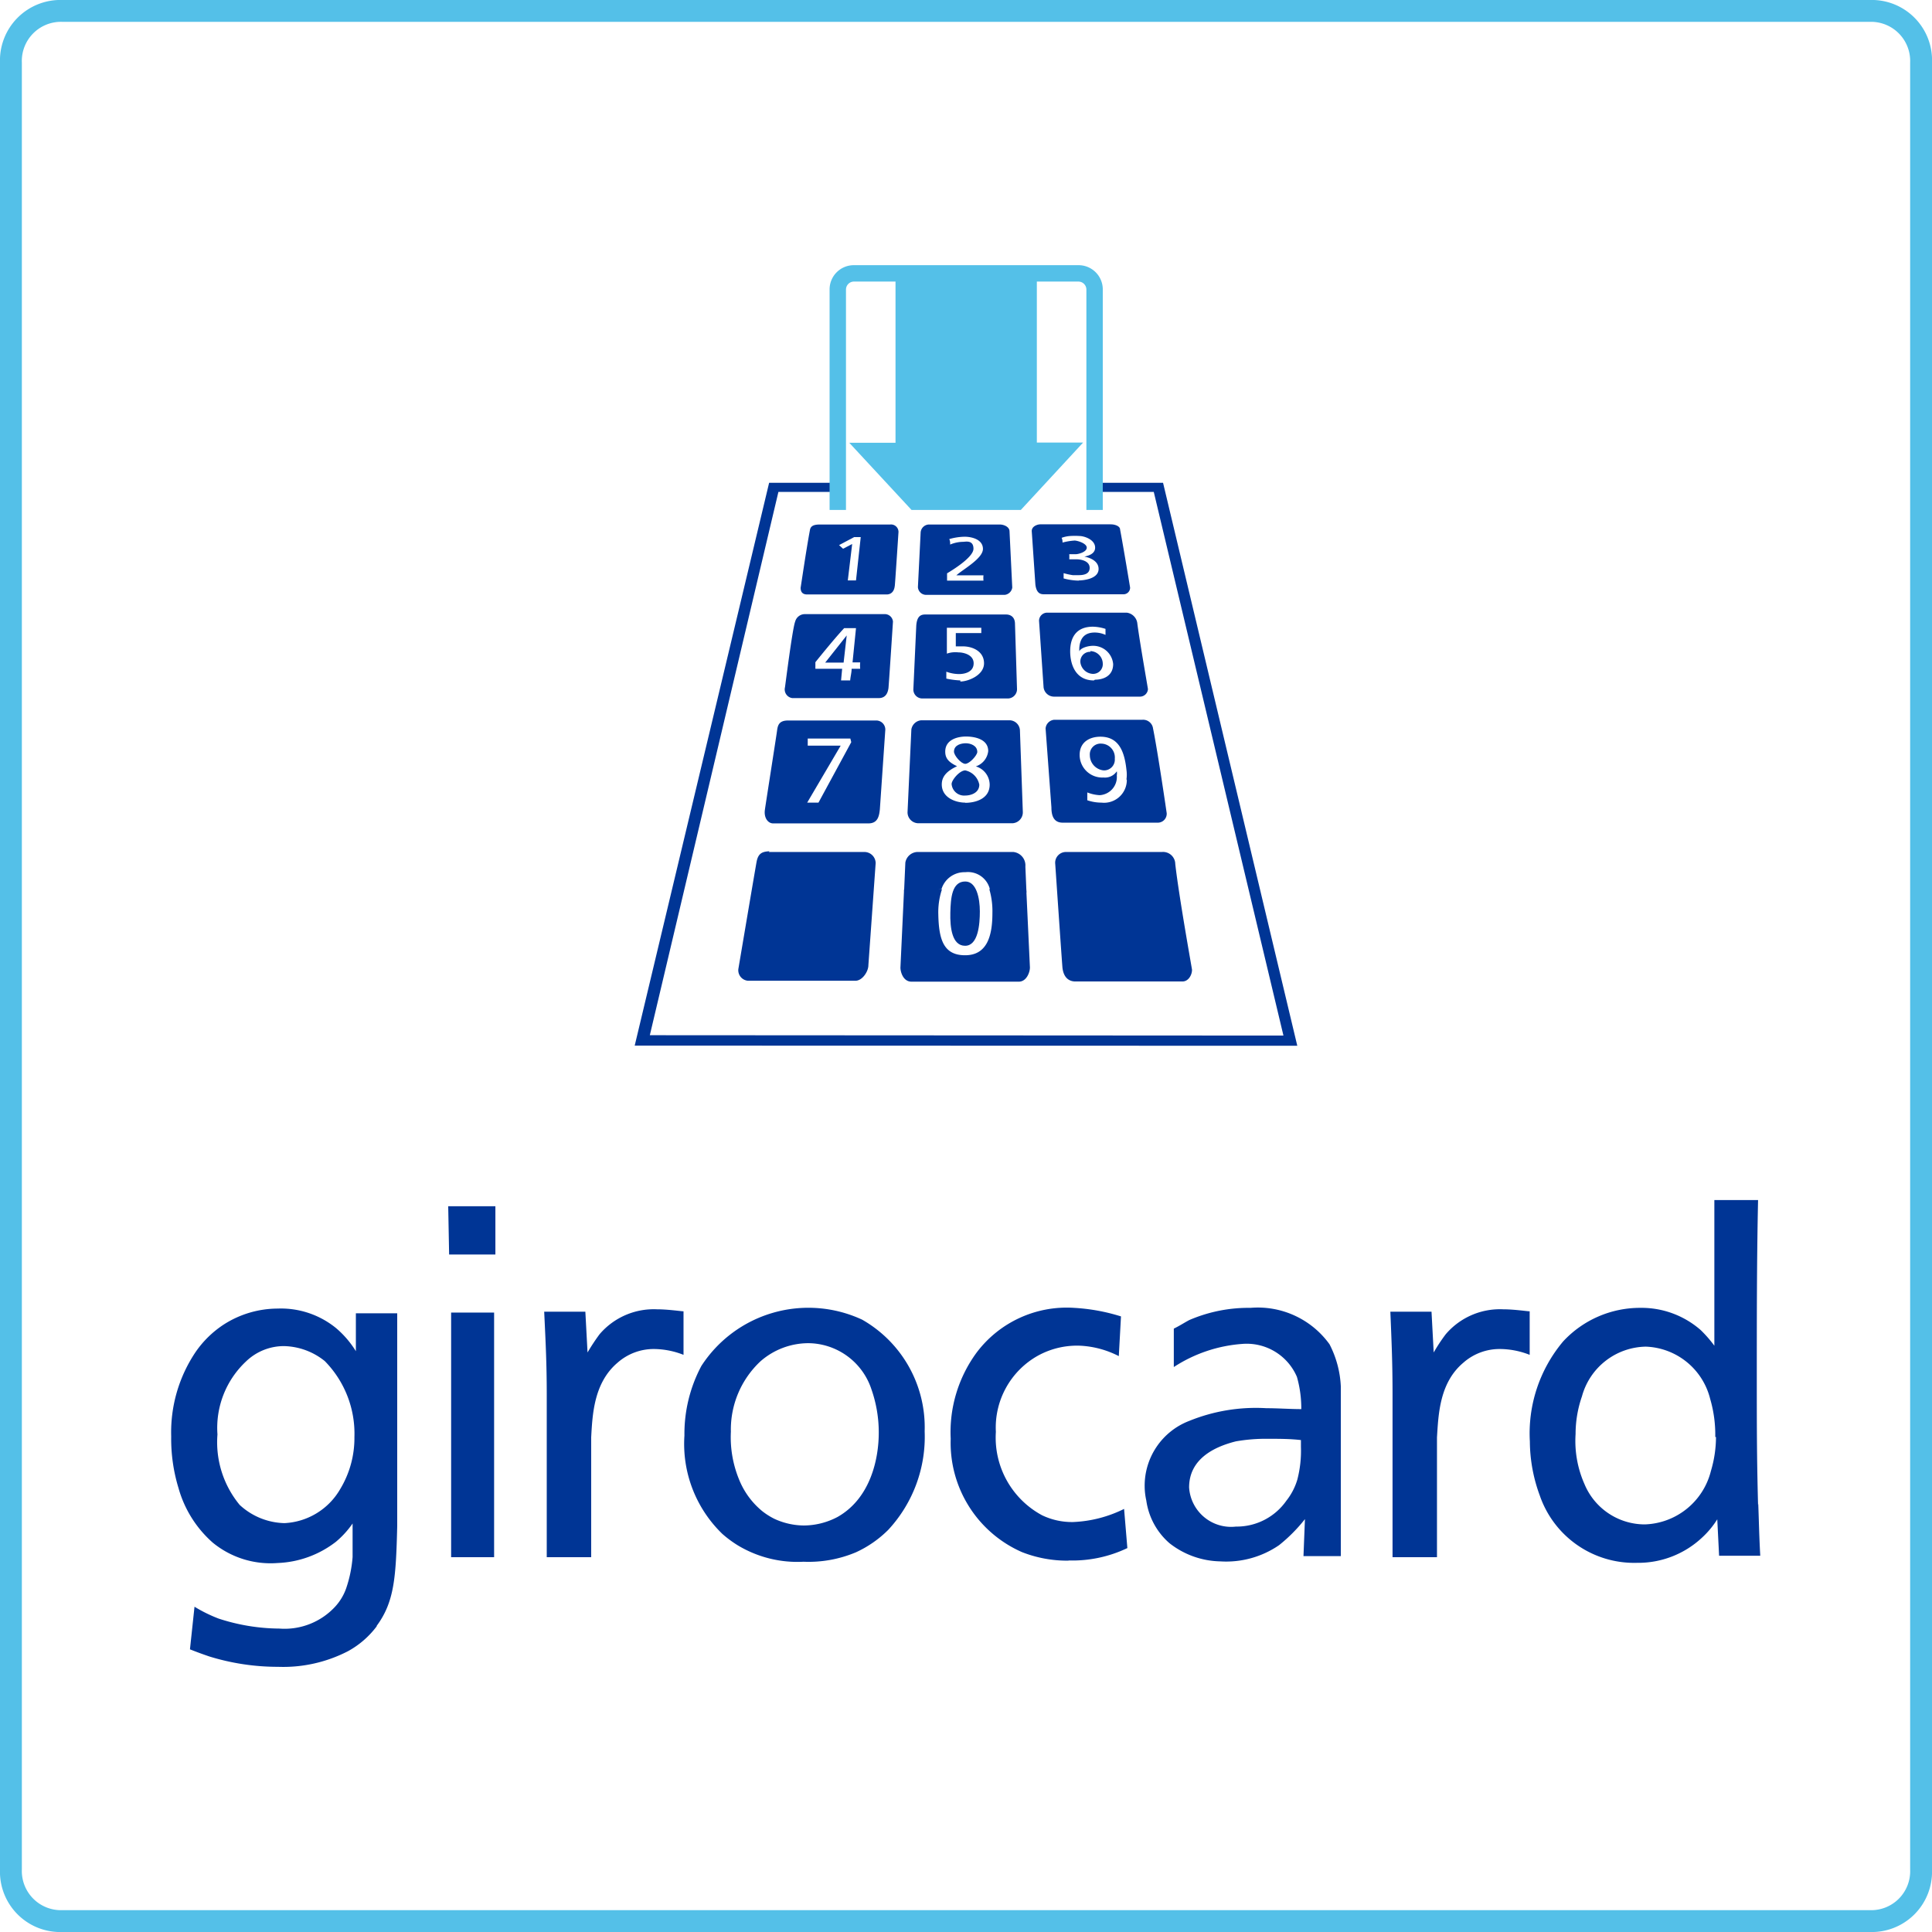<svg xmlns="http://www.w3.org/2000/svg" viewBox="0 0 106.08 106.08"><defs><style>.cls-1{fill:#54c0e8;}.cls-2{fill:#003595;}</style></defs><title>Element 1</title><g id="Ebene_2" data-name="Ebene 2"><g id="Ebene_1-2" data-name="Ebene 1"><path class="cls-1" d="M102.65,106.08H3.44A3.31,3.31,0,0,1,0,102.65V3.44A3.32,3.32,0,0,1,3.44,0h99.21a3.31,3.31,0,0,1,3.43,3.44v99.21A3.31,3.31,0,0,1,102.65,106.08ZM3.44,1.2A2.15,2.15,0,0,0,1.2,3.44v99.21a2.15,2.15,0,0,0,2.24,2.23h99.21a2.14,2.14,0,0,0,2.23-2.23V3.44a2.15,2.15,0,0,0-2.23-2.24Z"/><polygon class="cls-2" points="60.28 26.51 60.28 27.01 63.35 27.01 70.47 56.86 35.68 56.84 42.74 27.01 45.83 27.01 45.82 26.51 42.23 26.51 34.85 57.41 71.23 57.42 63.86 26.51 60.28 26.51"/><path class="cls-1" d="M60.55,28V15.9a1.33,1.33,0,0,0-1.33-1.34H46.88a1.33,1.33,0,0,0-1.33,1.34V28h.9V15.9a.44.44,0,0,1,.43-.44h2.29v8.85H46.63L50.05,28h6l3.42-3.7H56.93V15.46h2.29a.44.44,0,0,1,.43.44V28Z"/><path class="cls-2" d="M42.21,46.78h5.27a.62.62,0,0,1,.6.61L47.68,53c0,.34-.33.85-.71.85h-5.9a.58.58,0,0,1-.53-.64s.91-5.39,1-5.88.32-.57.71-.59"/><path class="cls-2" d="M58.52,46.78H63.8a.67.67,0,0,1,.73.66c.21,1.84.92,5.76.92,5.81,0,.26-.18.64-.53.64H59.05c-.39,0-.65-.25-.71-.73,0,.17-.4-5.72-.4-5.72a.59.59,0,0,1,.58-.66"/><path class="cls-2" d="M53,48.4c.62,0,.8.93.8,1.64s-.09,1.89-.81,1.89-.83-1-.81-1.82.09-1.71.82-1.71"/><path class="cls-2" d="M54.32,48.82a4.32,4.32,0,0,1,.17,1.32c0,1.3-.32,2.31-1.5,2.31s-1.44-.86-1.47-2.23a4,4,0,0,1,.2-1.39H49.64l-.2,4.3c0,.22.14.77.61.77h5.89c.42,0,.61-.51.61-.78l-.2-4.29Z"/><path class="cls-2" d="M49.64,48.94l.07-1.58a.7.7,0,0,1,.64-.58h5.29a.74.74,0,0,1,.66.8L56.36,49l-2-.14A1.24,1.24,0,0,0,53,47.89a1.32,1.32,0,0,0-1.31.94Z"/><path class="cls-2" d="M59.23,31.88a3.4,3.4,0,0,1-.83-.12v-.29a3.82,3.82,0,0,0,.5.11h.28c.2,0,.65,0,.65-.4s-.52-.47-.71-.47h-.41a2.61,2.61,0,0,0,0-.28h.35c.15,0,.61-.12.61-.36s-.52-.39-.67-.39a3.36,3.36,0,0,0-.66.11c0-.07,0-.15-.05-.26a1.7,1.7,0,0,1,.47-.1,4,4,0,0,1,.51,0c.25,0,.86.19.86.64,0,.29-.27.43-.59.49.4.08.78.29.78.68,0,.56-.87.63-1.09.63m2.27-2.8c0-.17-.26-.28-.51-.28H57.12c-.15,0-.47.1-.47.37l.2,2.94c.06.47.27.53.47.53h4.37a.36.36,0,0,0,.36-.37s-.35-2.13-.55-3.19"/><path class="cls-2" d="M54,31.88H52v-.4c.13-.08,1.45-.85,1.45-1.35s-.44-.38-.58-.38a1.88,1.88,0,0,0-.7.15c0-.11,0-.2-.05-.3a3.19,3.19,0,0,1,.85-.13c.37,0,1,.14,1,.67s-1.11,1.13-1.46,1.45H54a1.37,1.37,0,0,0,0,.29m1.43-2.7c0-.27-.34-.38-.52-.38H51.05a.47.47,0,0,0-.5.43l-.15,3a.45.45,0,0,0,.41.43h4.37a.47.47,0,0,0,.4-.4Z"/><path class="cls-2" d="M47,31.87h-.45l.24-2-.5.26-.22-.2.83-.44h.36Zm1.83-3.07H45c-.38,0-.5.12-.53.31-.19,1-.5,3.12-.51,3.16,0,.27.14.37.36.37h4.36c.18,0,.41-.09.45-.48,0,.16.2-2.9.2-2.9a.41.41,0,0,0-.46-.46"/><path class="cls-2" d="M47.19,36.72h-.43c0,.2-.06.41-.08.64h-.5l.06-.64H44.77c0-.11,0-.36,0-.36s1-1.25,1.58-1.87H47l-.19,1.88h.42a2,2,0,0,0,0,.35m1.38-3h-4.4a.55.55,0,0,0-.55.41c-.15.37-.55,3.57-.56,3.61a.48.48,0,0,0,.4.59h4.75c.3,0,.48-.18.53-.53,0,.17.25-3.67.25-3.67a.45.45,0,0,0-.42-.41"/><polygon class="cls-2" points="46.32 36.38 46.49 34.89 45.31 36.38 46.32 36.38"/><path class="cls-2" d="M52.73,37.36a4.52,4.52,0,0,1-.77-.1c0-.12,0-.24,0-.38a2,2,0,0,0,.7.13c.33,0,.8-.12.8-.59s-.55-.6-.84-.6a1.56,1.56,0,0,0-.33,0,1.32,1.32,0,0,0-.3.07V34.47h1.89v.29H52.48v.73s.1,0,.16,0h.23c.53,0,1.16.27,1.16.93s-.88,1-1.3,1m3-3.16c0-.39-.25-.52-.49-.52H50.8c-.26,0-.45.11-.49.6l-.16,3.5a.49.49,0,0,0,.47.51h4.75a.51.51,0,0,0,.47-.54Z"/><path class="cls-2" d="M60.06,37.36c-1,0-1.3-.87-1.3-1.6s.31-1.35,1.25-1.35a2.38,2.38,0,0,1,.69.12c0,.1,0,.21,0,.33a1.45,1.45,0,0,0-.59-.13c-.47,0-.81.22-.85.86v.17c.1-.21.53-.3.73-.3a1.1,1.1,0,0,1,1.13,1c0,.67-.56.86-1,.86m2.33-3.06a.67.67,0,0,0-.58-.62h-4.4a.45.45,0,0,0-.42.44l.25,3.66a.58.58,0,0,0,.56.51h4.74a.44.44,0,0,0,.43-.41c0-.05-.42-2.4-.58-3.58"/><path class="cls-2" d="M59.88,35.79a.53.53,0,0,0-.56.57A.72.72,0,0,0,60,37a.53.53,0,0,0,.55-.56.7.7,0,0,0-.69-.69"/><path class="cls-2" d="M46.74,40.75l-1.8,3.32h-.62l1.84-3.13H44.35c0-.17,0-.28,0-.39h2.34Zm1.36-1.19H43.27c-.53,0-.57.3-.61.6S42,44.41,42,44.45c-.07.44.16.76.45.76h5.23c.5,0,.59-.37.63-.77l.3-4.38a.5.5,0,0,0-.48-.5"/><path class="cls-2" d="M53,44.07c-.53,0-1.29-.27-1.29-1,0-.46.31-.75.84-1-.47-.22-.65-.44-.65-.8,0-.69.73-.83,1.14-.83s1.22.11,1.22.8a1,1,0,0,1-.68.84,1.06,1.06,0,0,1,.76,1c0,.81-.83,1-1.34,1m3-4a.58.58,0,0,0-.53-.53H50.57a.6.6,0,0,0-.53.5l-.21,4.55a.6.6,0,0,0,.55.6h5.24a.6.6,0,0,0,.54-.62Z"/><path class="cls-2" d="M53,41.94c.23,0,.65-.46.66-.65,0-.37-.4-.48-.63-.48s-.65.08-.65.46c0,.21.39.67.62.67"/><path class="cls-2" d="M53,42.3c-.31,0-.75.53-.75.75a.69.69,0,0,0,.75.63c.3,0,.77-.14.77-.6A1,1,0,0,0,53,42.3"/><path class="cls-2" d="M61.87,42.81a1.25,1.25,0,0,1-1.39,1.26,2.41,2.41,0,0,1-.78-.13c0-.24,0-.33,0-.43a2.14,2.14,0,0,0,.68.15,1,1,0,0,0,.94-1.09.6.6,0,0,0,0-.22.78.78,0,0,1-.73.34,1.24,1.24,0,0,1-1.31-1.24c0-.72.57-1,1.14-1,1,0,1.32.79,1.43,1.82a1.88,1.88,0,0,1,0,.53M63.31,40a.55.55,0,0,0-.58-.48H57.89a.52.52,0,0,0-.48.48s.32,4.33.32,4.33c0,.45.12.84.62.84h5.24a.49.49,0,0,0,.47-.52s-.49-3.38-.75-4.65"/><path class="cls-2" d="M60.47,40.83a.59.59,0,0,0-.63.64.84.84,0,0,0,.76.83.59.59,0,0,0,.61-.64.76.76,0,0,0-.74-.83"/><path class="cls-2" d="M27.13,72.07H24.77V85.5h2.36Zm-7.67,6.8a5.42,5.42,0,0,1-.78,2.89,3.74,3.74,0,0,1-3.06,1.87,3.74,3.74,0,0,1-2.46-1,5.4,5.4,0,0,1-1.22-3.87,5,5,0,0,1,1.56-4,3,3,0,0,1,2.1-.85,3.69,3.69,0,0,1,2.23.82,5.68,5.68,0,0,1,1.63,4.18m1.2,10.39c1-1.33,1.08-2.7,1.15-5.51l0-11.68H19.54v2.08a5.33,5.33,0,0,0-1.09-1.27,4.79,4.79,0,0,0-3.21-1.07,5.5,5.5,0,0,0-2.93.86,5.57,5.57,0,0,0-1.58,1.54A7.89,7.89,0,0,0,9.4,78.87a9.24,9.24,0,0,0,.4,2.83,6.22,6.22,0,0,0,1.88,3,5,5,0,0,0,3.56,1.12,5.57,5.57,0,0,0,3.21-1.17,5.08,5.08,0,0,0,.91-1l0,1.84A6.93,6.93,0,0,1,19,87.23a2.92,2.92,0,0,1-.61,1,3.78,3.78,0,0,1-3.05,1.19A10.92,10.92,0,0,1,12,88.87a8,8,0,0,1-1.32-.65l-.25,2.34c.38.15.65.25,1.06.39a12.74,12.74,0,0,0,3.78.57,7.75,7.75,0,0,0,3.84-.86,4.93,4.93,0,0,0,1.6-1.4m3.95-20.38H27.2V66.23H24.61ZM35.9,74.07a4.5,4.5,0,0,1,1.63.32V72c-.12,0-.85-.11-1.45-.11a3.91,3.91,0,0,0-3.16,1.37,11.05,11.05,0,0,0-.66,1l-.12-2.24H29.88c.08,1.69.14,2.86.14,4.52,0,1.94,0,3.31,0,5.24V85.5h2.44V78.92c.07-1.27.15-3,1.45-4.1a3,3,0,0,1,2-.75m12.34,4.59c0,1.46-.46,3.61-2.26,4.63a4,4,0,0,1-1.86.47,3.93,3.93,0,0,1-1.62-.37,3.85,3.85,0,0,1-.66-.42,4.34,4.34,0,0,1-1.28-1.76,6.1,6.1,0,0,1-.44-2.6,5.13,5.13,0,0,1,1.62-3.86,4,4,0,0,1,2.64-1,3.68,3.68,0,0,1,3.46,2.54,7.16,7.16,0,0,1,.4,2.33M48.77,84a7.51,7.51,0,0,0,2-5.41,6.8,6.8,0,0,0-3.43-6.13A7,7,0,0,0,38.51,75a7.94,7.94,0,0,0-.93,3.82,6.87,6.87,0,0,0,2.08,5.4,6.22,6.22,0,0,0,.85.63,6.34,6.34,0,0,0,3.61.9A6.69,6.69,0,0,0,47,85.23,6.1,6.1,0,0,0,48.77,84m9.9,1.68A7,7,0,0,0,61.9,85l-.18-2.15a6.92,6.92,0,0,1-2.8.72,3.79,3.79,0,0,1-1.7-.37,4.84,4.84,0,0,1-2.54-4.58A4.52,4.52,0,0,1,57,74.43a4.45,4.45,0,0,1,2.34-.54,5.2,5.2,0,0,1,2.09.57l.12-2.18a10.54,10.54,0,0,0-2.58-.47,6.19,6.19,0,0,0-5.35,2.46A7.38,7.38,0,0,0,52.2,79a6.55,6.55,0,0,0,3.91,6.22,6.78,6.78,0,0,0,2.56.47m12.76-6.25a6.28,6.28,0,0,1-.2,1.81,3.43,3.43,0,0,1-.6,1.15,3.33,3.33,0,0,1-2.77,1.42,2.31,2.31,0,0,1-2.57-2.15c0-1.56,1.37-2.23,2.57-2.53A9.57,9.57,0,0,1,69.63,79c.6,0,1.2,0,1.8.07Zm.14,6h2.05V76.12A5.59,5.59,0,0,0,73,73.81a4.85,4.85,0,0,0-4.34-2,8.22,8.22,0,0,0-3.36.67c-.3.16-.52.31-.85.47v2.11a7.92,7.92,0,0,1,3.76-1.27,3,3,0,0,1,3,1.81,6.34,6.34,0,0,1,.24,1.77c-.62,0-1.28-.05-1.92-.05a9.72,9.72,0,0,0-4.24.7,3.81,3.81,0,0,0-2.44,3.6,3.65,3.65,0,0,0,.09.77,3.8,3.8,0,0,0,1.27,2.34,4.65,4.65,0,0,0,2.79,1,5.13,5.13,0,0,0,3.23-.89,8.74,8.74,0,0,0,1.42-1.43ZM82.36,74.07a4.5,4.5,0,0,1,1.63.32V72c-.13,0-.85-.11-1.45-.11a3.91,3.91,0,0,0-3.16,1.37,9.26,9.26,0,0,0-.66,1l-.12-2.24H76.34c.07,1.69.12,2.86.12,4.52,0,1.94,0,3.31,0,5.24V85.5h2.44V78.92c.08-1.27.14-3,1.45-4.1a3,3,0,0,1,2-.75M94.22,78.9a6.59,6.59,0,0,1-.28,1.87,3.87,3.87,0,0,1-3.63,2.93A3.59,3.59,0,0,1,87,81.49a5.85,5.85,0,0,1-.49-2.75,6.32,6.32,0,0,1,.35-2.07,3.7,3.7,0,0,1,3.51-2.73,3.78,3.78,0,0,1,3.53,2.87,7,7,0,0,1,.28,2.09m2.35,3.74c-.07-2.59-.07-4.44-.07-7,0-3.25,0-6.5.07-9.75h-2.4v8a6.79,6.79,0,0,0-.75-.86,4.93,4.93,0,0,0-3.31-1.22,5.76,5.76,0,0,0-4.24,1.84A7.84,7.84,0,0,0,84,79.15a8.66,8.66,0,0,0,.54,2.95,5.48,5.48,0,0,0,5.34,3.71,5.13,5.13,0,0,0,3.58-1.39,4.87,4.87,0,0,0,.83-1l.1,2h2.26c-.06-1.08-.07-1.8-.11-2.86"/></g></g></svg>